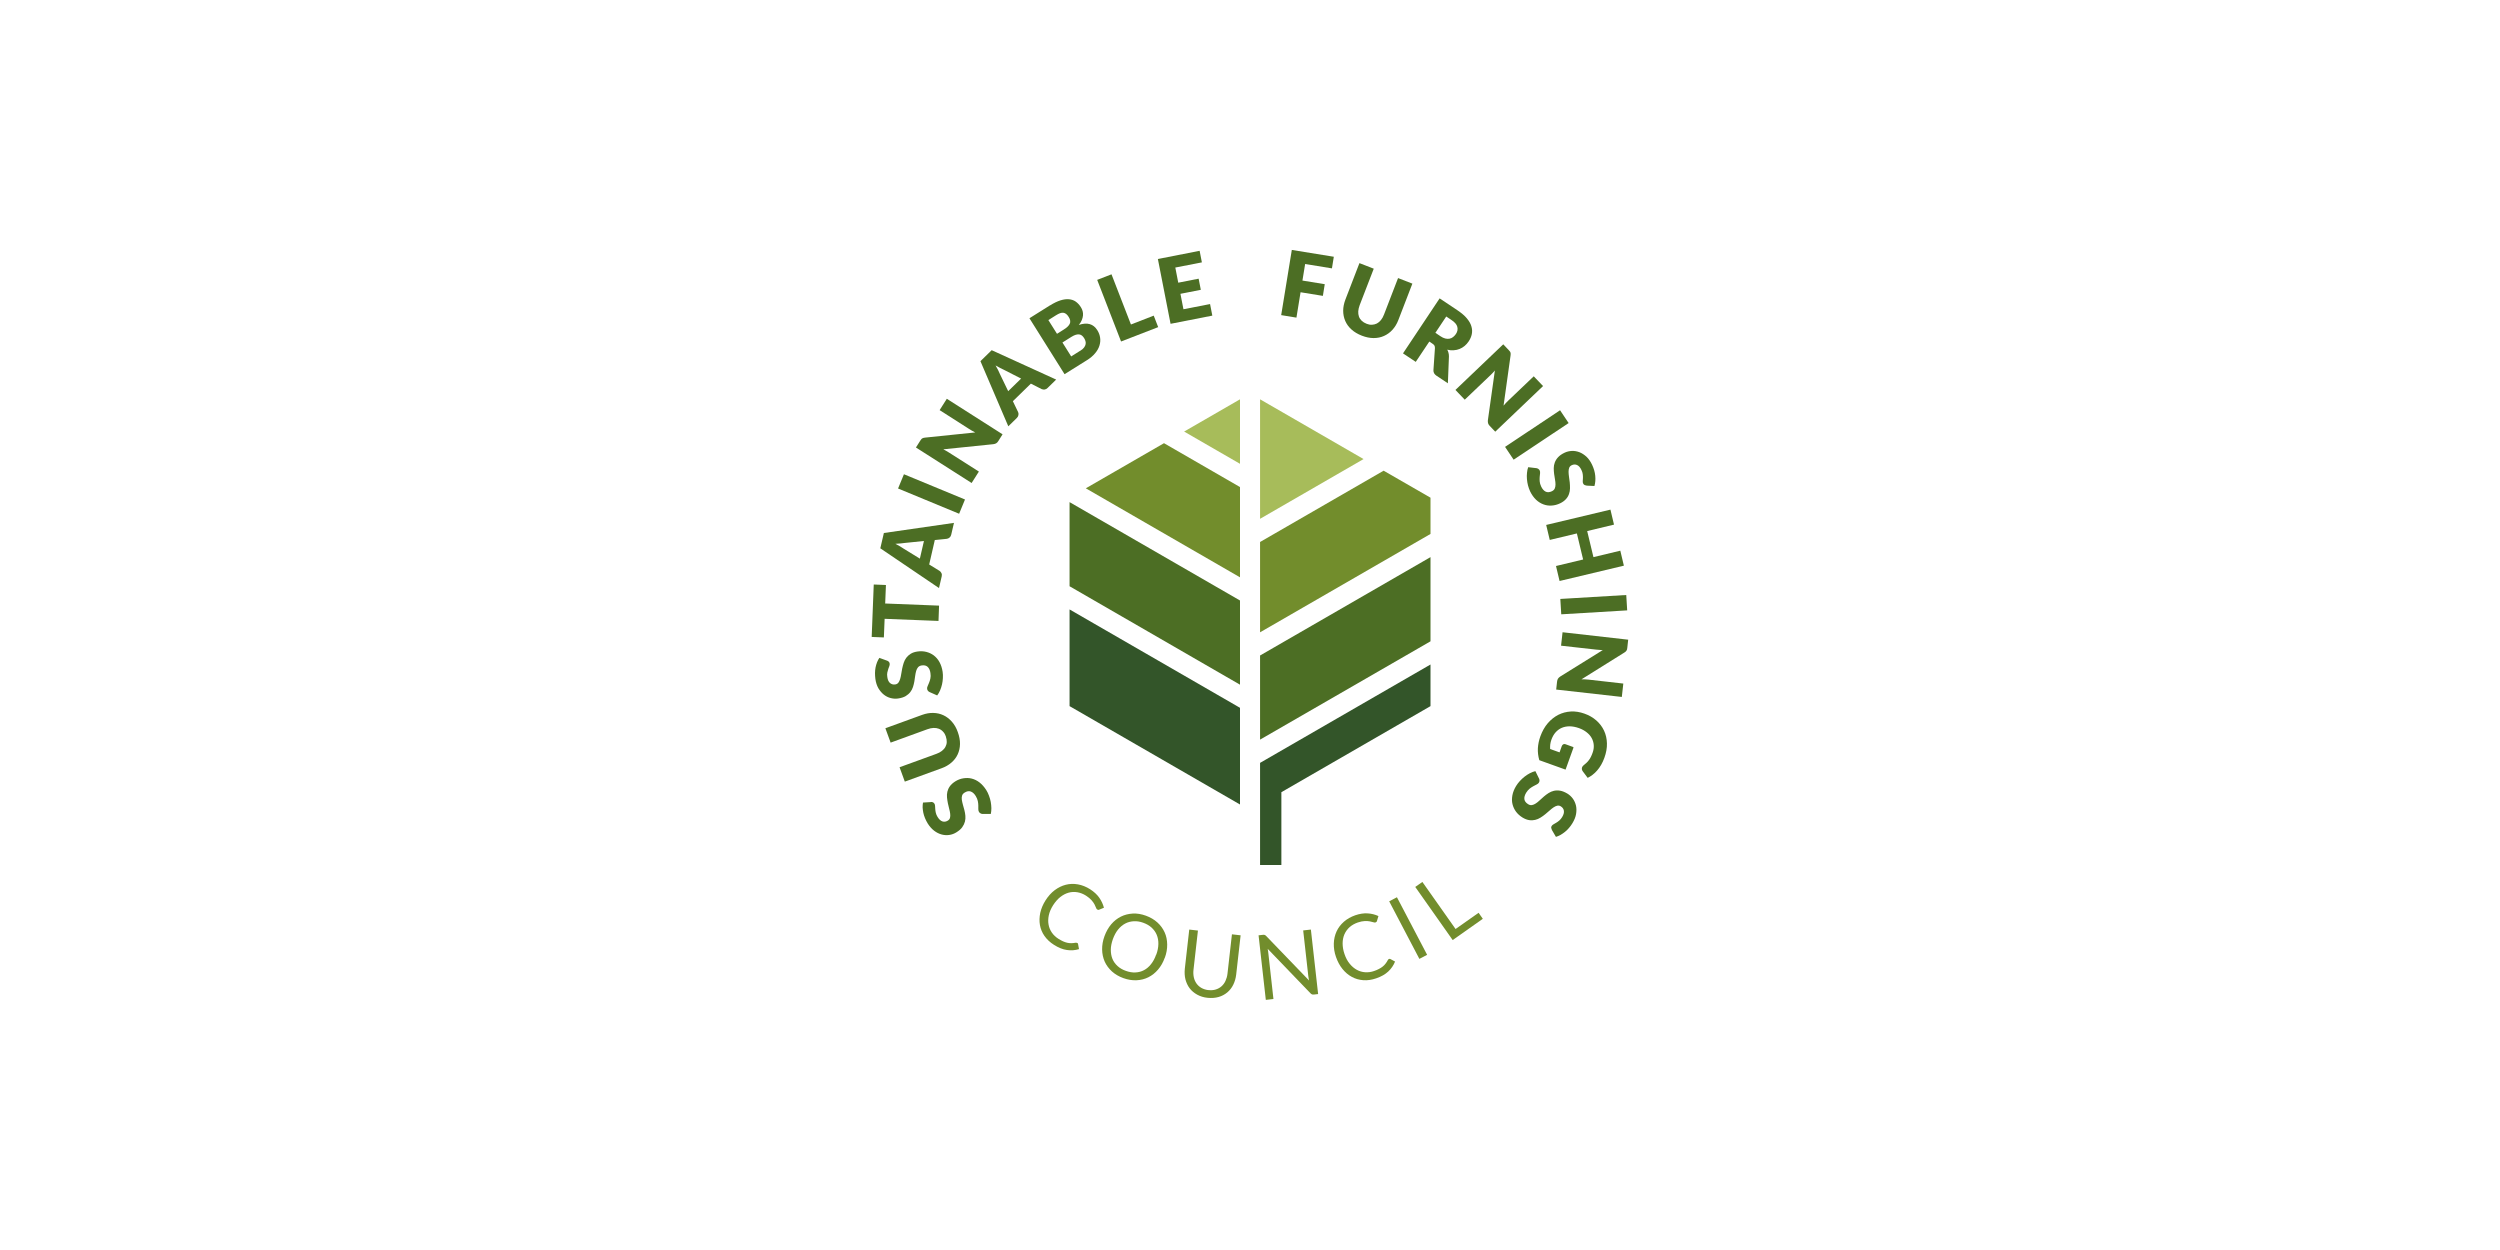 <?xml version="1.0" encoding="UTF-8"?>
<svg xmlns="http://www.w3.org/2000/svg" id="Layer_1" data-name="Layer 1" viewBox="0 0 400 200">
  <defs>
    <style>
      .cls-1 {
        fill: #728d2c;
      }

      .cls-1, .cls-2, .cls-3, .cls-4, .cls-5 {
        stroke-width: 0px;
      }

      .cls-2 {
        fill: #335529;
      }

      .cls-3 {
        fill: #fff;
      }

      .cls-4 {
        fill: #4c6e24;
      }

      .cls-5 {
        fill: #a7bc5a;
      }
    </style>
  </defs>
  <rect class="cls-3" width="400" height="200"></rect>
  <g>
    <path class="cls-4" d="M148.93,128.31c.14,0,.25.02.34.06s.17.11.24.22c.06.09.09.21.1.36s.02.31.03.5c.01.18.04.38.09.6s.14.43.28.66c.24.39.5.63.79.72.28.09.57.04.85-.13.18-.11.3-.26.35-.45s.06-.4.03-.65c-.03-.24-.08-.5-.16-.79-.08-.28-.15-.58-.21-.89s-.11-.62-.14-.93-.01-.62.06-.92c.07-.3.2-.59.4-.87s.48-.53.85-.77c.41-.26.85-.43,1.3-.5s.9-.07,1.33.04c.44.11.86.31,1.26.62s.76.72,1.08,1.22c.18.28.32.58.44.91.13.33.21.65.28.99.06.34.09.67.1,1,0,.33-.03.63-.09.92h-1.36c-.1-.01-.2-.04-.3-.1-.09-.05-.18-.13-.23-.22-.08-.13-.11-.27-.11-.45v-.58c0-.22-.03-.45-.08-.71-.05-.25-.16-.52-.33-.8-.23-.38-.5-.62-.8-.73s-.63-.05-.99.18c-.21.13-.35.3-.4.49s-.08.41-.04.65.09.5.17.78.16.57.24.87c.08.3.13.61.16.92s0,.62-.07.92c-.08.31-.22.6-.43.9-.21.3-.53.57-.95.83-.34.21-.71.35-1.11.41s-.82.04-1.23-.07-.82-.31-1.2-.6-.73-.68-1.04-1.17c-.17-.28-.31-.56-.43-.85s-.21-.58-.27-.86-.09-.57-.11-.84c0-.28.01-.54.06-.79l1.29-.08h-.03Z"></path>
    <path class="cls-4" d="M151.34,117.83c-.11-.31-.26-.57-.46-.77-.19-.21-.41-.36-.67-.46s-.53-.14-.84-.13c-.31.01-.63.08-.99.21l-5.88,2.14-.84-2.3,5.88-2.14c.61-.22,1.21-.33,1.78-.31.58.01,1.12.13,1.63.37.5.23.95.58,1.35,1.03s.72,1.01.95,1.67c.24.67.36,1.3.35,1.9-.01.6-.14,1.16-.37,1.66-.23.5-.57.94-1.01,1.32s-.96.68-1.57.9l-5.88,2.14-.84-2.3,5.88-2.14c.35-.13.65-.28.89-.47s.43-.4.56-.64c.13-.24.21-.5.22-.78s-.04-.58-.15-.89h.01Z"></path>
    <path class="cls-4" d="M141.93,105.7c.13.06.22.12.29.19s.11.17.13.3c.01.11,0,.23-.05.37-.05.14-.11.29-.17.46s-.11.37-.16.58-.04.46,0,.72c.06.46.21.78.44.97.23.19.5.27.83.22.21-.03.38-.13.5-.28.12-.16.21-.35.28-.58.07-.23.13-.5.17-.78.04-.3.09-.59.16-.9s.14-.61.24-.91c.1-.3.24-.58.42-.82s.42-.46.71-.64.65-.3,1.09-.36c.48-.07.95-.05,1.39.06s.85.3,1.21.57c.36.28.67.63.91,1.07.24.44.41.96.5,1.55.05.33.06.66.04,1.01s-.06.68-.14,1.02c-.08.33-.18.65-.31.95-.13.3-.28.57-.46.8l-1.24-.55c-.09-.04-.17-.11-.24-.19-.07-.09-.11-.18-.13-.3-.02-.14,0-.3.08-.45.07-.16.14-.34.23-.54s.15-.43.21-.68.06-.54.01-.87c-.06-.44-.21-.77-.44-.99-.23-.21-.55-.3-.97-.23-.24.04-.43.13-.57.29s-.23.35-.3.58-.12.5-.16.78c-.04.29-.08.58-.13.89s-.13.61-.22.9c-.09.3-.24.57-.43.82s-.45.46-.75.65c-.31.18-.72.31-1.21.38-.4.06-.78.03-1.18-.07s-.77-.29-1.1-.55-.62-.61-.87-1.02c-.24-.42-.4-.92-.48-1.49-.04-.32-.06-.63-.06-.95s.04-.61.09-.9c.06-.29.14-.56.24-.82s.23-.49.37-.7l1.21.44v-.02Z"></path>
    <path class="cls-4" d="M141.75,93.58l-.12,2.98,8.62.34-.09,2.45-8.62-.34-.12,2.98-1.95-.08.33-8.39,1.95.08h0Z"></path>
    <path class="cls-4" d="M152.63,83.68l-.43,1.85c-.05.21-.13.36-.26.47s-.27.18-.44.21l-1.93.19-.9,3.92,1.66,1.02c.12.08.22.2.3.36.08.16.09.34.04.53l-.43,1.86-9.39-6.36.57-2.45,11.22-1.62h-.01ZM147.82,86.56l-3.04.31c-.19.03-.42.06-.68.08s-.54.04-.84.06c.27.14.52.28.75.41s.42.26.58.37l2.59,1.59.65-2.82h0Z"></path>
    <path class="cls-4" d="M154.4,79.92l-.94,2.28-9.77-4.04.94-2.28,9.77,4.04Z"></path>
    <path class="cls-4" d="M151.5,63.81l8.91,5.68-.68,1.08c-.1.16-.21.28-.33.35s-.28.13-.47.15l-8,.82c.17.09.33.17.48.26s.3.18.43.26l4.78,3.04-1.16,1.83-8.91-5.68.69-1.09c.06-.09.11-.16.16-.22.04-.06.09-.1.15-.14s.11-.06.18-.08c.07-.02.16-.03.26-.05l8.05-.83c-.18-.09-.36-.18-.53-.28-.17-.09-.32-.19-.46-.28l-4.71-3.01,1.16-1.83h0Z"></path>
    <path class="cls-4" d="M168.98,60.74l-1.36,1.33c-.15.15-.31.23-.47.25s-.32,0-.48-.06l-1.73-.88-2.88,2.81.84,1.75c.06.13.08.29.05.46-.03.18-.11.33-.25.47l-1.37,1.34-4.46-10.42,1.8-1.76,10.31,4.7ZM163.37,60.57l-2.72-1.39c-.18-.08-.39-.18-.62-.3-.23-.12-.48-.26-.74-.41.16.26.29.51.41.75.12.24.21.45.29.63l1.32,2.74,2.07-2.02h0Z"></path>
    <path class="cls-4" d="M167.98,48.88c.62-.39,1.18-.66,1.69-.82s.96-.22,1.37-.18.77.16,1.08.38.58.51.82.89c.13.2.22.41.28.63s.08.45.06.69-.09.48-.19.74c-.11.26-.26.52-.48.78.68-.23,1.26-.27,1.75-.13s.89.46,1.21.97c.24.38.39.78.45,1.21.06.42.02.84-.11,1.26s-.36.83-.7,1.23c-.33.4-.77.77-1.3,1.1l-3.58,2.24-5.62-8.95,3.3-2.07h0ZM167.73,51.2l1.39,2.21,1.08-.68c.23-.14.43-.29.59-.44.16-.15.28-.31.36-.46.08-.16.11-.34.08-.52-.03-.19-.1-.39-.24-.6-.13-.21-.27-.37-.41-.48-.14-.11-.3-.17-.46-.19s-.35.01-.53.08-.41.18-.64.33l-1.22.77h0ZM172.85,56.12c.28-.17.48-.35.61-.53s.21-.35.24-.53c.03-.17.02-.34-.03-.5-.05-.16-.12-.31-.21-.46-.1-.16-.22-.3-.34-.4s-.27-.17-.43-.19c-.16-.03-.35,0-.55.05s-.43.17-.7.33l-1.45.91,1.4,2.23,1.46-.92h0Z"></path>
    <path class="cls-4" d="M184.6,50.51l.71,1.83-5.94,2.3-3.82-9.86,2.29-.89,3.11,8.03,3.65-1.42Z"></path>
    <path class="cls-4" d="M188.05,42.81l.47,2.42,3.26-.64.35,1.78-3.26.64.48,2.47,4.26-.83.36,1.85-6.68,1.31-2.03-10.37,6.68-1.31.36,1.85-4.26.83h0Z"></path>
    <path class="cls-4" d="M208.82,42.25l-.43,2.64,3.57.58-.3,1.87-3.57-.58-.66,4.06-2.44-.4,1.7-10.43,6.72,1.09-.3,1.86-4.28-.7h0Z"></path>
    <path class="cls-4" d="M218.64,51.8c.31.12.6.18.88.16s.54-.08.78-.2c.24-.13.46-.31.65-.55.19-.24.36-.53.49-.88l2.25-5.84,2.29.89-2.25,5.84c-.23.6-.55,1.12-.94,1.55-.39.43-.84.75-1.35.98-.51.23-1.06.34-1.66.34s-1.23-.13-1.88-.38c-.66-.26-1.21-.58-1.66-.99-.45-.4-.78-.86-1-1.37s-.33-1.05-.33-1.63.12-1.17.35-1.78l2.25-5.84,2.29.89-2.25,5.83c-.13.35-.21.68-.23.98-.02.31.02.59.11.85s.24.48.45.68c.2.19.46.35.77.47h0Z"></path>
    <path class="cls-4" d="M231.68,61.34l-1.85-1.23c-.34-.23-.5-.52-.48-.88l.24-3.53c0-.16-.02-.28-.07-.39s-.16-.21-.31-.31l-.52-.35-2.17,3.25-2.04-1.36,5.86-8.8,2.86,1.91c.63.43,1.14.85,1.49,1.28.36.43.61.85.73,1.28.13.42.15.83.07,1.24s-.25.79-.5,1.17c-.19.28-.41.53-.65.73-.24.2-.51.36-.8.48-.3.12-.6.19-.94.21-.33.03-.68,0-1.04-.09.09.16.16.33.2.51.05.18.07.37.07.58l-.17,4.31h0ZM230.46,53.79c.28.19.54.31.78.37s.46.07.68.03.4-.13.57-.26c.17-.13.31-.29.45-.48.26-.38.33-.77.23-1.16s-.42-.75-.95-1.1l-.82-.55-1.74,2.61.82.55h0Z"></path>
    <path class="cls-4" d="M246.89,61.77l-7.65,7.3-.88-.92c-.13-.14-.22-.27-.26-.41-.04-.13-.06-.3-.04-.5l1.12-7.96c-.13.14-.24.28-.37.41-.13.13-.24.24-.35.35l-4.1,3.91-1.49-1.56,7.65-7.3.89.94c.08.08.13.14.18.21.04.06.08.12.09.18s.03.13.03.2,0,.16-.02.26l-1.12,8.02c.13-.16.26-.31.4-.45s.26-.26.38-.38l4.05-3.86,1.49,1.56h0Z"></path>
    <path class="cls-4" d="M242.18,73.55l-1.37-2.05,8.8-5.86,1.37,2.05s-8.8,5.86-8.8,5.86Z"></path>
    <path class="cls-4" d="M253.84,77.68c-.14-.01-.24-.05-.33-.09-.09-.05-.16-.13-.21-.24-.05-.1-.07-.23-.06-.37s.02-.31.03-.5c0-.18,0-.38-.03-.6s-.09-.45-.21-.68c-.19-.41-.43-.68-.71-.8s-.56-.11-.86.04c-.19.09-.32.23-.39.41s-.1.4-.1.64.03.51.07.8c.04.29.08.59.12.9.03.31.04.62.04.94s-.06.62-.16.91-.26.57-.49.82-.53.48-.93.67c-.44.21-.89.33-1.35.36-.46.03-.9-.03-1.32-.19-.43-.16-.82-.4-1.19-.75-.36-.35-.68-.79-.94-1.33-.14-.3-.25-.62-.34-.95s-.14-.68-.17-1.02c-.03-.34-.03-.68.01-1,.03-.33.09-.63.19-.9l1.35.16c.1.02.19.06.28.12s.16.14.21.24c.06.13.08.28.06.46-.02.17-.04.36-.06.58-.02.21-.02.45,0,.71s.1.53.24.83c.19.4.43.67.71.81.28.14.62.12,1-.06.22-.11.38-.25.46-.44.08-.19.12-.4.12-.65s-.03-.51-.08-.79-.09-.58-.14-.89c-.04-.31-.06-.62-.06-.93s.06-.62.17-.91.28-.58.53-.84c.24-.26.59-.51,1.04-.72.36-.17.74-.26,1.15-.28.41-.02.81.05,1.21.2s.77.4,1.13.72c.35.33.65.76.9,1.28.14.3.25.59.34.89s.14.6.17.89c.03.3.03.58.01.85s-.07.53-.14.78l-1.29-.06h.02Z"></path>
    <path class="cls-4" d="M259.81,90.51l-10.28,2.45-.57-2.4,4.34-1.04-1-4.17-4.34,1.04-.57-2.4,10.28-2.45.57,2.4-4.29,1.03,1,4.17,4.3-1.03.57,2.4h0Z"></path>
    <path class="cls-4" d="M249.8,98.29l-.15-2.46,10.55-.63.15,2.46-10.55.63Z"></path>
    <path class="cls-4" d="M259.49,111.51l-10.5-1.18.14-1.27c.02-.19.07-.34.14-.46.08-.12.19-.24.36-.35l6.82-4.24c-.19,0-.37,0-.55-.03-.18-.01-.34-.03-.5-.04l-5.63-.63.24-2.15,10.5,1.19-.14,1.28c-.01.11-.03.19-.04.26-.02.07-.04.13-.08.19-.03.06-.08.11-.13.16-.06.04-.13.1-.21.16l-6.87,4.29c.21,0,.4,0,.59.01s.37.03.54.04l5.56.63-.24,2.15h0Z"></path>
    <path class="cls-4" d="M251.76,119.61l-1.27,3.53-4.2-1.51c-.19-.65-.26-1.29-.23-1.92.04-.63.17-1.27.4-1.9.3-.82.69-1.52,1.19-2.1s1.06-1.02,1.68-1.34c.62-.31,1.29-.49,2.01-.53s1.44.08,2.17.34c.74.26,1.38.63,1.91,1.1s.94,1.01,1.23,1.63.44,1.3.46,2.03c.02.74-.12,1.51-.41,2.31-.15.41-.32.79-.52,1.13-.2.34-.41.64-.64.9s-.47.5-.73.69-.51.36-.78.49l-.78-1.04c-.12-.16-.17-.33-.15-.51s.13-.35.31-.49c.18-.14.33-.28.47-.41s.26-.28.37-.43c.11-.15.21-.31.3-.5s.18-.38.26-.62c.16-.43.22-.85.19-1.25s-.14-.77-.33-1.12-.46-.65-.8-.92c-.34-.27-.75-.5-1.23-.67-.53-.19-1.02-.28-1.49-.29-.46,0-.88.08-1.26.24-.38.16-.71.41-.99.72s-.5.7-.67,1.16c-.1.28-.16.54-.19.78s-.03.49-.02.73l1.51.54.35-.99c.05-.14.13-.24.24-.3.11-.06.22-.06.34-.02l1.27.46v.02Z"></path>
    <path class="cls-4" d="M248.3,132.78c-.06-.13-.09-.23-.11-.33s.02-.2.09-.31c.06-.09.15-.18.28-.25s.27-.16.43-.25.32-.21.49-.35c.17-.14.32-.33.46-.55.24-.4.33-.73.28-1.03s-.22-.53-.5-.7c-.18-.11-.37-.14-.56-.1s-.38.13-.59.27c-.2.13-.41.3-.63.5-.22.19-.45.4-.69.59-.24.2-.5.38-.77.55-.27.17-.55.29-.85.36s-.62.09-.95.04-.69-.18-1.07-.41c-.41-.25-.77-.57-1.04-.93s-.46-.77-.57-1.21-.11-.91-.02-1.41c.09-.5.29-1,.6-1.51.17-.28.38-.55.61-.8s.49-.49.76-.7.55-.39.84-.54.58-.26.87-.33l.6,1.22c.04.09.06.19.06.3,0,.11-.03.21-.09.31-.08.13-.19.23-.35.3-.16.08-.33.17-.52.27s-.39.23-.6.39-.39.38-.57.66c-.23.38-.33.73-.29,1.04s.24.58.6.8c.21.13.41.18.62.14s.4-.12.61-.26c.2-.13.41-.3.62-.5.21-.2.43-.4.67-.6.23-.2.48-.39.75-.56s.55-.29.85-.36.64-.08,1-.02c.36.06.75.22,1.17.47.34.21.63.48.87.81s.4.71.5,1.12c.09.41.09.87.01,1.34-.08.48-.28.96-.58,1.46-.17.28-.35.53-.56.77-.2.24-.42.45-.65.63s-.46.34-.7.48-.49.23-.73.31l-.65-1.11h0Z"></path>
    <path class="cls-1" d="M172.37,150.86c.06.04.11.11.12.19l.15.81c-.62.19-1.27.24-1.93.14-.66-.09-1.36-.37-2.08-.83-.63-.4-1.13-.87-1.51-1.41s-.62-1.13-.73-1.75c-.11-.62-.09-1.27.05-1.95.15-.68.43-1.35.85-2.01.42-.66.91-1.21,1.46-1.62.56-.42,1.15-.71,1.78-.87.63-.16,1.27-.18,1.94-.06s1.32.38,1.95.78c.62.4,1.11.85,1.46,1.35s.6,1.04.75,1.61l-.74.3c-.05.03-.11.04-.16.04s-.11-.02-.18-.06c-.08-.05-.14-.14-.19-.29-.06-.15-.14-.33-.24-.53s-.27-.43-.48-.67c-.21-.24-.5-.48-.87-.72-.45-.29-.92-.47-1.39-.55-.48-.08-.94-.06-1.41.07-.46.13-.9.36-1.32.69s-.8.77-1.15,1.31c-.35.55-.58,1.09-.69,1.61s-.13,1.03-.04,1.49c.08.47.26.9.53,1.29s.62.72,1.05.99c.26.16.51.3.73.4.23.1.45.18.67.23s.43.07.65.07.45-.03.68-.07c.11-.02.19,0,.26.04h.01Z"></path>
    <path class="cls-1" d="M186.36,153.24c-.26.73-.62,1.36-1.07,1.89s-.97.94-1.55,1.23c-.58.29-1.21.45-1.9.48-.68.03-1.38-.08-2.1-.34-.72-.26-1.33-.62-1.83-1.07-.5-.46-.89-.98-1.16-1.58-.26-.59-.4-1.24-.41-1.93s.11-1.41.38-2.14.62-1.36,1.07-1.89c.45-.53.97-.94,1.55-1.23s1.21-.45,1.9-.49,1.38.08,2.1.34c.72.26,1.33.62,1.84,1.08.51.46.89.99,1.16,1.58s.4,1.24.41,1.94-.11,1.41-.38,2.14h0ZM185,152.75c.22-.6.33-1.17.34-1.71s-.08-1.02-.26-1.46-.46-.82-.82-1.16c-.36-.33-.81-.59-1.34-.78-.52-.19-1.03-.27-1.52-.24s-.95.14-1.37.37c-.42.22-.8.54-1.14.96s-.61.93-.83,1.53c-.21.6-.33,1.17-.33,1.7s.08,1.02.26,1.46c.18.44.46.82.82,1.15s.81.59,1.33.77c.53.19,1.04.28,1.53.25.49-.02.95-.14,1.36-.36.42-.22.8-.54,1.13-.96.33-.41.61-.92.82-1.53h0Z"></path>
    <path class="cls-1" d="M193.35,158.41c.43.05.82.02,1.17-.09s.66-.28.92-.51.48-.52.64-.87c.16-.35.27-.73.32-1.17l.71-6.28,1.39.16-.71,6.28c-.07.6-.23,1.14-.47,1.63s-.57.9-.96,1.23c-.4.33-.86.58-1.39.73s-1.12.19-1.75.13-1.19-.24-1.68-.51c-.48-.27-.89-.61-1.2-1.02s-.53-.89-.67-1.42c-.13-.53-.16-1.09-.1-1.69l.71-6.28,1.39.16-.71,6.27c-.05.43-.03.83.05,1.21s.23.7.43.99c.21.29.46.52.79.71.32.18.7.3,1.12.35h0Z"></path>
    <path class="cls-1" d="M209.74,148.72l1.16,10.33-.7.08c-.11.01-.21,0-.28-.03-.08-.03-.16-.09-.24-.17l-6.85-7.12c.03.12.04.24.06.35s.03.22.04.32l.82,7.36-1.22.14-1.16-10.33.72-.08c.06,0,.11,0,.16,0s.08.01.12.03.07.03.11.06.08.06.12.11l6.85,7.11c-.03-.13-.04-.24-.07-.36-.02-.12-.04-.23-.05-.33l-.82-7.32,1.22-.14h0Z"></path>
    <path class="cls-1" d="M222.27,153.43c.08-.03.14-.02.22.03l.72.39c-.24.6-.61,1.14-1.09,1.59s-1.14.83-1.95,1.1c-.7.24-1.39.34-2.05.29-.66-.05-1.27-.22-1.83-.53-.56-.3-1.05-.72-1.49-1.26s-.78-1.18-1.04-1.92-.37-1.46-.35-2.16c.02-.7.17-1.34.44-1.93s.66-1.1,1.17-1.55,1.12-.79,1.83-1.04c.7-.24,1.36-.34,1.97-.3.62.04,1.19.18,1.73.43l-.23.76c-.01.06-.03.11-.07.15s-.09.08-.16.11c-.08.03-.2.02-.35-.03-.15-.05-.34-.09-.57-.14s-.5-.06-.82-.05c-.32.01-.69.09-1.11.23-.51.18-.94.42-1.3.74s-.63.7-.83,1.14c-.19.44-.29.93-.29,1.46s.09,1.11.3,1.71c.21.62.48,1.13.83,1.55.34.42.72.74,1.14.97s.87.36,1.34.39c.47.03.95-.03,1.43-.2.3-.1.55-.21.77-.33.23-.11.42-.24.6-.38s.33-.3.46-.47c.13-.17.26-.36.37-.58.06-.09.12-.16.2-.18h0Z"></path>
    <path class="cls-1" d="M228.34,152.77l-1.24.65-4.83-9.21,1.24-.65,4.83,9.21Z"></path>
    <path class="cls-1" d="M236.57,146.04l.68.97-4.82,3.4-5.99-8.5,1.14-.8,5.31,7.53,3.68-2.59h0Z"></path>
    <polygon class="cls-5" points="198.4 74.21 198.4 63.89 189.46 69.05 198.4 74.21"></polygon>
    <polygon class="cls-5" points="201.61 63.89 201.61 83.01 218.17 73.45 201.61 63.89"></polygon>
    <polygon class="cls-1" points="198.4 92.37 198.4 77.93 186.24 70.91 173.73 78.13 198.4 92.37"></polygon>
    <polygon class="cls-1" points="201.61 86.72 201.61 101.17 228.88 85.43 228.88 79.63 221.38 75.31 201.61 86.72"></polygon>
    <polygon class="cls-4" points="198.4 109.55 198.4 96.08 171.13 80.34 171.13 93.8 198.4 109.55"></polygon>
    <polygon class="cls-4" points="201.61 104.88 201.61 118.34 228.88 102.61 228.88 89.14 201.61 104.88"></polygon>
    <polygon class="cls-2" points="198.4 128.72 198.4 113.25 171.13 97.51 171.13 112.98 198.4 128.72"></polygon>
    <polygon class="cls-2" points="201.61 122.06 201.61 138.4 205.02 138.4 205.02 126.75 228.88 112.98 228.88 106.32 201.61 122.06"></polygon>
  </g>
</svg>
